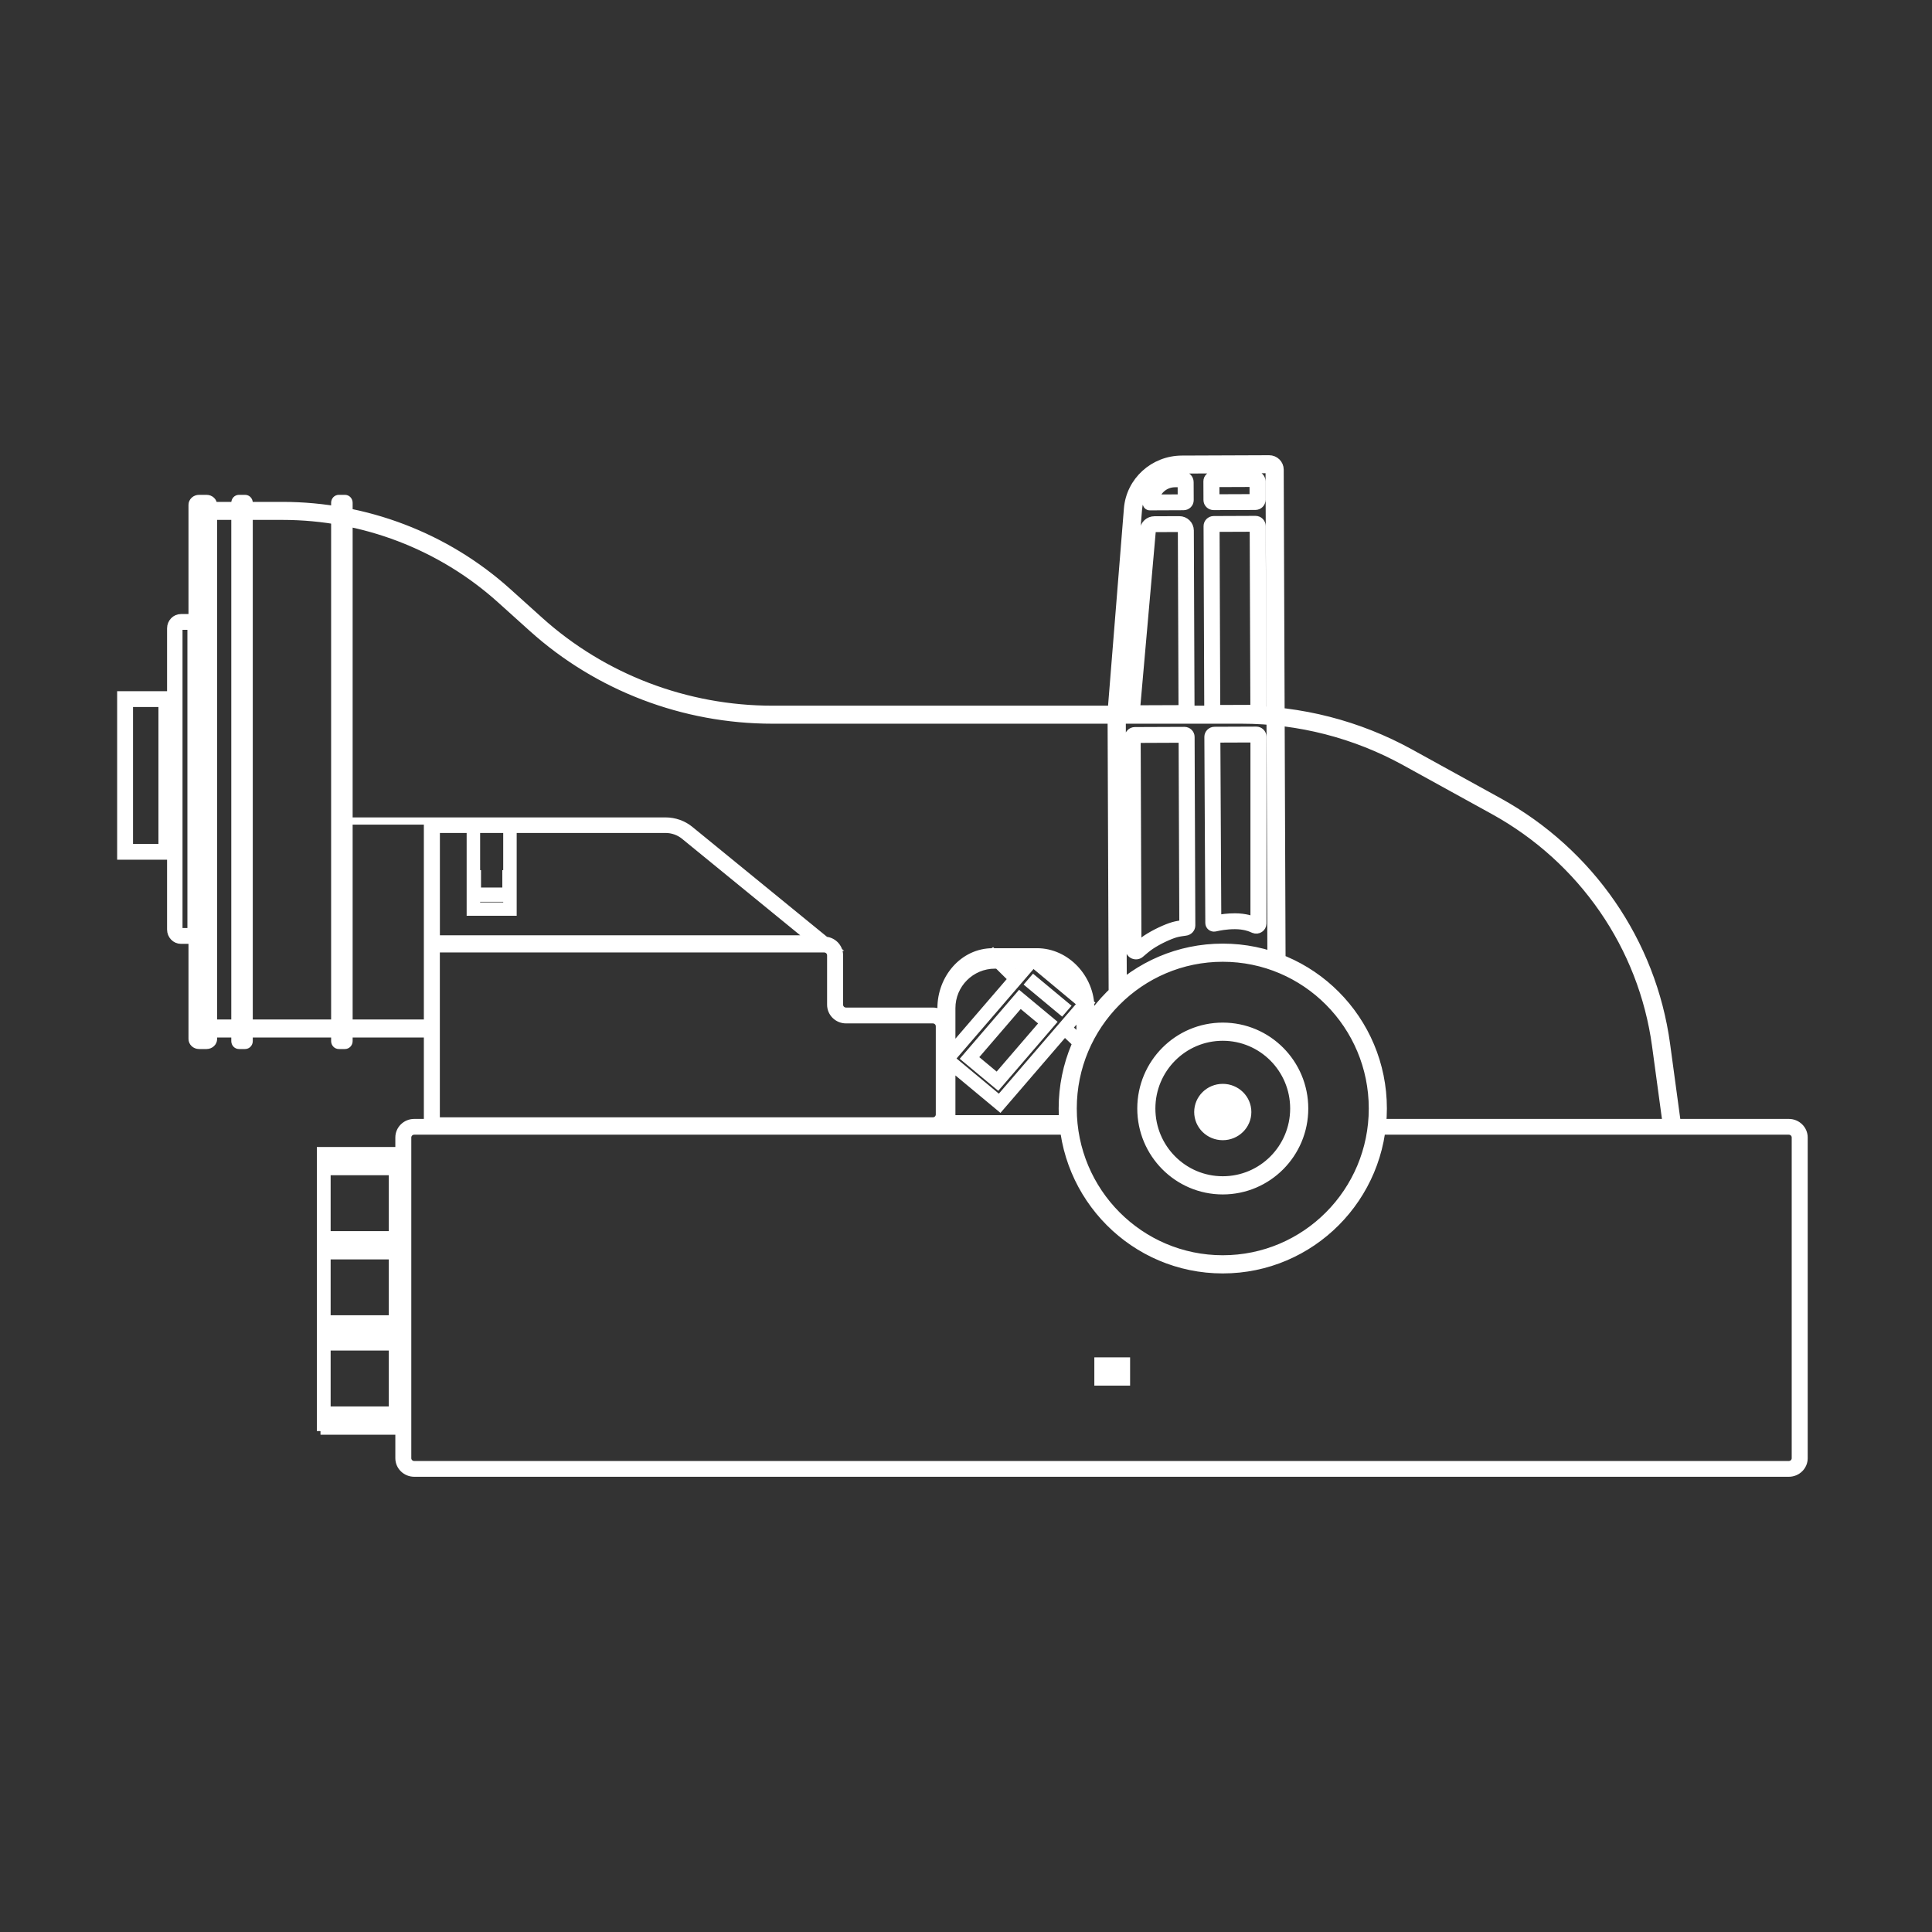 <svg width="80" height="80" viewBox="0 0 80 80" fill="none" xmlns="http://www.w3.org/2000/svg">
<rect x="0" y="0" width="80" height="80" fill="#333333" stroke="none"/>
<g clip-path="url(#clip0_708_232)">
<path fill-rule="evenodd" clip-rule="evenodd" d="M34.761 39.557C34.761 39.212 34.477 38.933 34.126 38.933L17.701 38.933L17.701 46.772L38.627 46.772C38.977 46.772 39.261 46.493 39.261 46.148L39.261 42.495C39.261 42.15 38.977 41.871 38.627 41.871L35.032 41.871C34.882 41.871 34.761 41.751 34.761 41.603L34.761 39.557ZM34.126 39.289C34.276 39.289 34.398 39.409 34.398 39.557L34.398 41.603C34.398 41.948 34.682 42.227 35.032 42.227L38.627 42.227C38.777 42.227 38.899 42.347 38.899 42.495L38.899 46.148C38.899 46.296 38.777 46.416 38.627 46.416L18.063 46.416L18.063 39.289L34.126 39.289Z" fill="white"/>
<path fill-rule="evenodd" clip-rule="evenodd" d="M13.541 48.487L16.249 48.487L16.249 58.995L13.541 58.995L13.541 48.487ZM16.52 48.224L16.52 59.258L13.271 59.258L13.271 48.224L16.52 48.224Z" fill="white"/>
<path fill-rule="evenodd" clip-rule="evenodd" d="M13.271 48.514L16.52 48.514L16.52 47.644L13.271 47.644L13.271 48.514Z" fill="white"/>
<path fill-rule="evenodd" clip-rule="evenodd" d="M13.271 51.999L16.52 51.999L16.52 51.128L13.271 51.128L13.271 51.999Z" fill="white"/>
<path fill-rule="evenodd" clip-rule="evenodd" d="M13.271 55.773L16.52 55.773L16.52 54.612L13.271 54.612L13.271 55.773Z" fill="white"/>
<path fill-rule="evenodd" clip-rule="evenodd" d="M13.271 59.258L16.52 59.258L16.52 58.387L13.271 58.387L13.271 59.258Z" fill="white"/>
<path fill-rule="evenodd" clip-rule="evenodd" d="M47.242 45.901C47.242 47.783 48.76 49.309 50.632 49.309C52.505 49.309 54.023 47.783 54.023 45.901C54.023 44.02 52.505 42.494 50.632 42.494C48.76 42.494 47.242 44.02 47.242 45.901ZM50.632 52.127C47.211 52.127 44.437 49.34 44.437 45.901C44.437 42.463 47.211 39.675 50.632 39.675C54.054 39.675 56.828 42.463 56.828 45.901C56.828 49.34 54.054 52.127 50.632 52.127ZM47.692 45.901C47.692 47.533 49.008 48.856 50.632 48.856C52.256 48.856 53.573 47.533 53.573 45.901C53.573 44.269 52.256 42.946 50.632 42.946C49.008 42.946 47.692 44.269 47.692 45.901ZM43.987 45.901C43.987 49.59 46.962 52.58 50.632 52.58C54.302 52.58 57.278 49.59 57.278 45.901C57.278 42.213 54.302 39.223 50.632 39.223C46.962 39.223 43.987 42.213 43.987 45.901Z" fill="white"/>
<path fill-rule="evenodd" clip-rule="evenodd" d="M57.111 46.482L74.07 46.482C74.42 46.482 74.703 46.759 74.703 47.1L74.703 60.382C74.703 60.723 74.42 61 74.07 61L17.153 61C16.803 61 16.52 60.723 16.52 60.382L16.52 47.1C16.52 46.759 16.803 46.482 17.153 46.482L44.215 46.482L44.215 46.835L17.153 46.835C17.003 46.835 16.881 46.954 16.881 47.1L16.881 60.382C16.881 60.528 17.003 60.647 17.153 60.647L74.07 60.647C74.22 60.647 74.341 60.528 74.341 60.382L74.341 47.1C74.341 46.954 74.22 46.835 74.07 46.835L57.111 46.835L57.111 46.482Z" fill="white"/>
<path d="M49.599 46.047C49.599 46.608 50.061 47.063 50.632 47.063C51.203 47.063 51.666 46.608 51.666 46.047C51.666 45.485 51.203 45.03 50.632 45.03C50.061 45.03 49.599 45.485 49.599 46.047Z" fill="white"/>
<path fill-rule="evenodd" clip-rule="evenodd" d="M61.843 33.575C65.513 35.597 68 39.2 68.557 43.3L69.014 46.666L69.463 46.607L69.006 43.241C68.43 39.002 65.859 35.277 62.065 33.186L58.394 31.163C56.262 29.988 53.858 29.371 51.414 29.371L31.986 29.371C28.418 29.371 24.979 28.058 22.347 25.689L21.023 24.497C18.475 22.204 15.145 20.932 11.691 20.932L7.971 20.932L7.971 42.81L17.771 42.81L17.771 42.365L8.424 42.365L8.424 21.378L11.691 21.378C15.032 21.378 18.253 22.608 20.717 24.826L22.041 26.018C24.756 28.461 28.304 29.817 31.986 29.817L51.414 29.817C53.781 29.817 56.108 30.414 58.172 31.552L61.843 33.575Z" fill="white"/>
<path fill-rule="evenodd" clip-rule="evenodd" d="M7.493 25.93L7.91 25.93L7.91 38.578L7.493 38.578C7.447 38.578 7.408 38.539 7.408 38.49L7.408 26.019C7.408 25.97 7.447 25.93 7.493 25.93ZM8.25 25.576L8.25 38.933L7.493 38.933C7.259 38.933 7.068 38.734 7.068 38.49L7.068 26.019C7.068 25.774 7.259 25.576 7.493 25.576L8.25 25.576Z" fill="white"/>
<path d="M8.841 20.907C8.841 20.76 8.712 20.64 8.553 20.64L8.242 20.64C8.083 20.64 7.955 20.76 7.955 20.907L7.955 43.021C7.955 43.168 8.083 43.288 8.242 43.288L8.553 43.288C8.712 43.288 8.841 43.168 8.841 43.021L8.841 20.907Z" fill="white"/>
<path fill-rule="evenodd" clip-rule="evenodd" d="M8.457 20.997L8.457 42.932L8.338 42.932L8.338 20.997L8.457 20.997ZM8.553 20.64C8.712 20.64 8.841 20.76 8.841 20.907L8.841 43.021C8.841 43.168 8.712 43.288 8.553 43.288L8.242 43.288C8.083 43.288 7.955 43.168 7.955 43.021L7.955 20.907C7.955 20.76 8.083 20.64 8.242 20.64L8.553 20.64Z" fill="white"/>
<path d="M10.317 20.818C10.317 20.72 10.242 20.64 10.15 20.64L9.894 20.64C9.801 20.64 9.727 20.72 9.727 20.818L9.727 43.11C9.727 43.208 9.801 43.288 9.894 43.288L10.15 43.288C10.242 43.288 10.317 43.208 10.317 43.11L10.317 20.818Z" fill="white"/>
<path fill-rule="evenodd" clip-rule="evenodd" d="M10.15 20.64C10.242 20.64 10.317 20.72 10.317 20.818L10.317 43.11C10.317 43.208 10.242 43.288 10.15 43.288L9.894 43.288C9.801 43.288 9.727 43.208 9.727 43.11L9.727 20.818C9.727 20.72 9.801 20.64 9.894 20.64L10.15 20.64Z" fill="white"/>
<path d="M14.452 20.819C14.452 20.72 14.377 20.64 14.285 20.64L14.028 20.64C13.936 20.64 13.861 20.72 13.861 20.819L13.861 43.109C13.861 43.208 13.936 43.288 14.028 43.288L14.285 43.288C14.377 43.288 14.452 43.208 14.452 43.109L14.452 20.819Z" fill="white"/>
<path fill-rule="evenodd" clip-rule="evenodd" d="M14.285 20.64C14.377 20.64 14.452 20.72 14.452 20.819L14.452 43.109C14.452 43.208 14.377 43.288 14.285 43.288L14.028 43.288C13.936 43.288 13.861 43.208 13.861 43.109L13.861 20.819C13.861 20.72 13.936 20.64 14.028 20.64L14.285 20.64Z" fill="white"/>
<path fill-rule="evenodd" clip-rule="evenodd" d="M5.358 29.126L6.711 29.126L6.711 35.093L5.358 35.093L5.358 29.126ZM7.068 28.77L7.068 35.448L5.001 35.448L5.001 28.77L7.068 28.77Z" fill="white"/>
<path fill-rule="evenodd" clip-rule="evenodd" d="M44.007 46.772C44 46.772 43.994 46.772 43.987 46.772L38.966 46.772L38.966 41.745C38.966 40.512 39.876 39.413 41.108 39.413L42.937 39.413C44.169 39.413 45.168 40.512 45.168 41.745L45.168 42.321C45.017 42.537 44.877 42.763 44.752 42.997L44.722 42.706L44.722 41.745C44.722 40.759 43.923 39.96 42.937 39.96L41.197 39.96C40.212 39.96 39.412 40.759 39.412 41.745L39.412 46.326L43.977 46.326C43.982 46.476 43.992 46.625 44.007 46.772Z" fill="white"/>
<path d="M46.645 56.354L45.464 56.354L45.464 57.225L46.645 57.225L46.645 56.354Z" fill="white"/>
<path fill-rule="evenodd" clip-rule="evenodd" d="M19.731 34.252L20.987 34.252L20.987 35.884L20.987 37.516L19.731 37.516L19.731 34.252ZM21.245 33.997L21.245 37.771L19.473 37.771L19.473 33.997L21.245 33.997Z" fill="white"/>
<path d="M19.768 36.9L19.768 37.191L20.95 37.191L20.95 36.9L19.768 36.9Z" fill="white"/>
<path fill-rule="evenodd" clip-rule="evenodd" d="M18.065 38.879L18.065 34.341L27.558 34.341C27.843 34.341 28.118 34.438 28.333 34.613L33.557 38.879L18.065 38.879ZM34.536 39.223L28.571 34.353C28.29 34.123 27.93 33.997 27.558 33.997L17.701 33.997L17.701 39.223L34.536 39.223Z" fill="white"/>
<path d="M44.158 41.662L42.793 40.527L42.599 40.752L43.964 41.887L44.158 41.662Z" fill="white"/>
<path fill-rule="evenodd" clip-rule="evenodd" d="M42.248 41.571L43.198 42.361L41.287 44.582L40.337 43.792L42.248 41.571ZM43.581 42.329L41.319 44.959L39.954 43.824L42.216 41.194L43.581 42.329Z" fill="white"/>
<path fill-rule="evenodd" clip-rule="evenodd" d="M42.779 39.916L44.761 41.565L41.378 45.496L39.395 43.847L42.779 39.916ZM45.145 41.534L41.41 45.873L39.012 43.879L42.747 39.54L45.145 41.534Z" fill="white"/>
<path fill-rule="evenodd" clip-rule="evenodd" d="M40.903 39.557L42.038 40.68L42.23 40.492L41.108 39.413L40.903 39.557Z" fill="white"/>
<path fill-rule="evenodd" clip-rule="evenodd" d="M44.174 42.474L44.745 43.015L44.557 43.208L43.985 42.667L44.174 42.474Z" fill="white"/>
<path fill-rule="evenodd" clip-rule="evenodd" d="M46.057 41.277L46.012 29.479L46.688 21.067C46.78 19.911 47.759 19.018 48.938 19.014L52.551 19C52.801 18.999 53.005 19.198 53.006 19.444L53.083 39.765C52.934 39.706 52.783 39.652 52.63 39.604L52.553 19.445L48.94 19.459C47.996 19.463 47.213 20.177 47.139 21.102L46.466 29.495L46.509 40.867C46.353 40.996 46.203 41.133 46.057 41.277Z" fill="white"/>
<path fill-rule="evenodd" clip-rule="evenodd" d="M47.059 29.354L47.711 21.965C47.715 21.919 47.755 21.884 47.801 21.884L48.831 21.88C48.881 21.88 48.922 21.919 48.922 21.968L48.95 29.347L47.059 29.354ZM47.35 21.934C47.371 21.705 47.566 21.528 47.8 21.527L48.83 21.523C49.08 21.522 49.283 21.721 49.284 21.967L49.313 29.435C49.313 29.582 49.192 29.703 49.042 29.703L46.961 29.711C46.801 29.712 46.675 29.577 46.689 29.421L47.35 21.934Z" fill="white"/>
<path fill-rule="evenodd" clip-rule="evenodd" d="M47.859 20.625C47.954 20.281 48.273 20.028 48.653 20.026L48.914 20.025L48.916 20.621L47.859 20.625ZM47.468 20.843C47.465 20.198 47.995 19.672 48.652 19.67L48.973 19.669C49.14 19.668 49.276 19.8 49.276 19.964L49.279 20.709C49.28 20.857 49.159 20.977 49.008 20.977L47.611 20.983C47.532 20.983 47.468 20.921 47.468 20.843Z" fill="white"/>
<path fill-rule="evenodd" clip-rule="evenodd" d="M50.35 21.874L51.897 21.868L51.925 29.336L50.378 29.342L50.35 21.874ZM49.987 21.786C49.986 21.639 50.108 21.518 50.258 21.518L51.986 21.511C52.136 21.511 52.258 21.63 52.259 21.777L52.288 29.423C52.288 29.571 52.167 29.691 52.017 29.692L50.289 29.698C50.139 29.699 50.017 29.58 50.016 29.432L49.987 21.786Z" fill="white"/>
<path fill-rule="evenodd" clip-rule="evenodd" d="M50.343 20.02L51.89 20.014L51.892 20.61L50.345 20.616L50.343 20.02ZM49.98 19.932C49.979 19.784 50.101 19.664 50.251 19.663L51.979 19.657C52.129 19.656 52.251 19.775 52.252 19.923L52.255 20.697C52.255 20.845 52.134 20.965 51.984 20.966L50.256 20.972C50.106 20.973 49.983 20.854 49.983 20.706L49.98 19.932Z" fill="white"/>
<path fill-rule="evenodd" clip-rule="evenodd" d="M50.383 30.6L51.928 30.594L51.928 38.108C51.866 38.081 51.573 37.968 51.137 37.968C50.836 37.968 50.59 38.004 50.421 38.036L50.383 30.6ZM50.311 38.423C50.181 38.449 50.06 38.351 50.059 38.221L50.02 30.512C50.02 30.365 50.141 30.244 50.291 30.244L52.018 30.237C52.168 30.236 52.291 30.356 52.291 30.504L52.291 38.242C52.291 38.433 52.093 38.563 51.913 38.489L51.792 38.438L51.787 38.436L51.785 38.435C51.753 38.422 51.51 38.325 51.137 38.325C50.77 38.325 50.495 38.384 50.348 38.415C50.334 38.418 50.322 38.421 50.311 38.423Z" fill="white"/>
<path fill-rule="evenodd" clip-rule="evenodd" d="M47.083 30.613L48.954 30.605L48.983 38.249C48.858 38.266 48.708 38.291 48.581 38.327C48.29 38.41 47.793 38.638 47.44 38.877C47.34 38.945 47.226 39.035 47.115 39.128L47.083 30.613ZM46.72 30.525C46.72 30.377 46.841 30.257 46.991 30.256L49.044 30.248C49.194 30.248 49.316 30.367 49.316 30.515L49.346 38.319C49.346 38.461 49.235 38.578 49.092 38.595C48.961 38.611 48.803 38.635 48.683 38.669C48.432 38.741 47.969 38.951 47.646 39.171C47.526 39.252 47.373 39.378 47.228 39.505C47.048 39.662 46.755 39.54 46.754 39.303L46.72 30.525Z" fill="white"/>
<path d="M16.52 59.258L16.52 48.224L13.271 48.224L13.271 59.258M16.52 59.258L13.271 59.258M16.52 59.258L16.52 58.387L13.271 58.387L13.271 59.258M41.108 39.413C39.876 39.413 38.966 40.512 38.966 41.745L38.966 46.772L43.987 46.772C43.994 46.772 44 46.772 44.007 46.772C43.992 46.625 43.982 46.476 43.977 46.326L39.412 46.326L39.412 41.745C39.412 40.759 40.212 39.96 41.197 39.96L42.937 39.96C43.923 39.96 44.722 40.759 44.722 41.745L44.722 42.706L44.752 42.997C44.877 42.763 45.017 42.537 45.168 42.321L45.168 41.745C45.168 40.512 44.169 39.413 42.937 39.413L41.108 39.413ZM41.108 39.413L42.23 40.492L42.038 40.68L40.903 39.557L41.108 39.413ZM17.701 33.997L14.452 33.997M17.701 33.997L27.558 33.997C27.93 33.997 28.29 34.123 28.571 34.353L34.536 39.223L17.701 39.223L17.701 33.997ZM19.768 36.9L19.768 37.191L20.95 37.191L20.95 36.9M19.768 36.9L20.95 36.9M19.768 36.9L19.768 36.029M20.95 36.9L20.95 36.029M34.126 38.933C34.477 38.933 34.761 39.212 34.761 39.557L34.761 41.603C34.761 41.751 34.882 41.871 35.032 41.871L38.627 41.871C38.977 41.871 39.261 42.15 39.261 42.495L39.261 46.148C39.261 46.493 38.977 46.772 38.627 46.772L17.701 46.772L17.701 38.933L34.126 38.933ZM34.398 39.557C34.398 39.409 34.276 39.289 34.126 39.289L18.063 39.289L18.063 46.416L38.627 46.416C38.777 46.416 38.899 46.296 38.899 46.148L38.899 42.495C38.899 42.347 38.777 42.227 38.627 42.227L35.032 42.227C34.682 42.227 34.398 41.948 34.398 41.603L34.398 39.557ZM16.249 48.487L13.541 48.487L13.541 58.995L16.249 58.995L16.249 48.487ZM16.52 48.514L13.271 48.514L13.271 47.644L16.52 47.644L16.52 48.514ZM16.52 51.999L13.271 51.999L13.271 51.128L16.52 51.128L16.52 51.999ZM16.52 55.773L13.271 55.773L13.271 54.612L16.52 54.612L16.52 55.773ZM50.632 49.309C48.76 49.309 47.242 47.783 47.242 45.901C47.242 44.02 48.76 42.494 50.632 42.494C52.505 42.494 54.023 44.02 54.023 45.901C54.023 47.783 52.505 49.309 50.632 49.309ZM44.437 45.901C44.437 49.34 47.211 52.127 50.632 52.127C54.054 52.127 56.828 49.34 56.828 45.901C56.828 42.463 54.054 39.675 50.632 39.675C47.211 39.675 44.437 42.463 44.437 45.901ZM50.632 48.856C49.008 48.856 47.692 47.533 47.692 45.901C47.692 44.269 49.008 42.946 50.632 42.946C52.256 42.946 53.573 44.269 53.573 45.901C53.573 47.533 52.256 48.856 50.632 48.856ZM50.632 52.58C46.962 52.58 43.987 49.59 43.987 45.901C43.987 42.213 46.962 39.223 50.632 39.223C54.302 39.223 57.278 42.213 57.278 45.901C57.278 49.59 54.302 52.58 50.632 52.58ZM74.07 46.482L57.111 46.482L57.111 46.835L74.07 46.835C74.22 46.835 74.341 46.954 74.341 47.1L74.341 60.382C74.341 60.528 74.22 60.647 74.07 60.647L17.153 60.647C17.003 60.647 16.881 60.528 16.881 60.382L16.881 47.1C16.881 46.954 17.003 46.835 17.153 46.835L44.215 46.835L44.215 46.482L17.153 46.482C16.803 46.482 16.52 46.759 16.52 47.1L16.52 60.382C16.52 60.723 16.803 61 17.153 61L74.07 61C74.42 61 74.703 60.723 74.703 60.382L74.703 47.1C74.703 46.759 74.42 46.482 74.07 46.482ZM49.599 46.047C49.599 46.608 50.061 47.063 50.632 47.063C51.203 47.063 51.666 46.608 51.666 46.047C51.666 45.485 51.203 45.03 50.632 45.03C50.061 45.03 49.599 45.485 49.599 46.047ZM68.557 43.3C68 39.2 65.513 35.597 61.843 33.575L58.172 31.552C56.108 30.414 53.781 29.817 51.414 29.817L31.986 29.817C28.304 29.817 24.756 28.461 22.041 26.018L20.717 24.826C18.253 22.608 15.032 21.378 11.691 21.378L8.424 21.378L8.424 42.365L17.771 42.365L17.771 42.81L7.971 42.81L7.971 20.932L11.691 20.932C15.145 20.932 18.475 22.204 21.023 24.497L22.347 25.689C24.979 28.058 28.418 29.371 31.986 29.371L51.414 29.371C53.858 29.371 56.262 29.988 58.394 31.163L62.065 33.186C65.859 35.277 68.43 39.002 69.006 43.241L69.463 46.607L69.014 46.666L68.557 43.3ZM7.91 25.93L7.493 25.93C7.447 25.93 7.408 25.97 7.408 26.019L7.408 38.49C7.408 38.539 7.447 38.578 7.493 38.578L7.91 38.578L7.91 25.93ZM8.25 25.576L7.493 25.576C7.259 25.576 7.068 25.774 7.068 26.019L7.068 38.49C7.068 38.734 7.259 38.933 7.493 38.933L8.25 38.933L8.25 25.576ZM8.553 43.288L8.242 43.288C8.083 43.288 7.955 43.168 7.955 43.021L7.955 20.907C7.955 20.76 8.083 20.64 8.242 20.64L8.553 20.64C8.712 20.64 8.841 20.76 8.841 20.907L8.841 43.021C8.841 43.168 8.712 43.288 8.553 43.288ZM8.457 42.932L8.457 20.997L8.338 20.997L8.338 42.932L8.457 42.932ZM10.15 43.288L9.894 43.288C9.801 43.288 9.727 43.208 9.727 43.11L9.727 20.818C9.727 20.72 9.801 20.64 9.894 20.64L10.15 20.64C10.242 20.64 10.317 20.72 10.317 20.818L10.317 43.11C10.317 43.208 10.242 43.288 10.15 43.288ZM14.285 43.288L14.028 43.288C13.936 43.288 13.861 43.208 13.861 43.109L13.861 20.819C13.861 20.72 13.936 20.64 14.028 20.64L14.285 20.64C14.377 20.64 14.452 20.72 14.452 20.819L14.452 43.109C14.452 43.208 14.377 43.288 14.285 43.288ZM6.711 29.126L5.358 29.126L5.358 35.093L6.711 35.093L6.711 29.126ZM7.068 28.77L5.001 28.77L5.001 35.448L7.068 35.448L7.068 28.77ZM46.645 56.354L45.464 56.354L45.464 57.225L46.645 57.225L46.645 56.354ZM20.987 34.252L19.731 34.252L19.731 37.516L20.987 37.516L20.987 35.884L20.987 34.252ZM21.245 33.997L19.473 33.997L19.473 37.771L21.245 37.771L21.245 33.997ZM18.065 34.341L18.065 38.879L33.557 38.879L28.333 34.613C28.118 34.438 27.843 34.341 27.558 34.341L18.065 34.341ZM44.158 41.662L42.793 40.527L42.599 40.752L43.964 41.887L44.158 41.662ZM43.198 42.361L42.248 41.571L40.337 43.792L41.287 44.582L43.198 42.361ZM43.581 42.329L42.216 41.194L39.954 43.824L41.319 44.959L43.581 42.329ZM44.761 41.565L42.779 39.916L39.395 43.847L41.378 45.496L44.761 41.565ZM45.145 41.534L42.747 39.54L39.012 43.879L41.41 45.873L45.145 41.534ZM44.745 43.015L44.174 42.474L43.985 42.667L44.557 43.208L44.745 43.015ZM46.057 41.277C46.203 41.133 46.353 40.996 46.509 40.867L46.466 29.495L47.139 21.102C47.213 20.177 47.996 19.463 48.94 19.459L52.553 19.445L52.63 39.604C52.783 39.652 52.934 39.706 53.083 39.765L53.006 19.444C53.005 19.198 52.801 18.999 52.551 19L48.938 19.014C47.759 19.018 46.78 19.911 46.688 21.067L46.012 29.479L46.057 41.277ZM47.711 21.965L47.059 29.354L48.95 29.347L48.922 21.968C48.922 21.919 48.881 21.88 48.831 21.88L47.801 21.884C47.755 21.884 47.715 21.919 47.711 21.965ZM47.8 21.527C47.566 21.528 47.371 21.705 47.35 21.934L46.689 29.421C46.675 29.577 46.801 29.712 46.961 29.711L49.042 29.703C49.192 29.703 49.313 29.582 49.313 29.435L49.284 21.967C49.283 21.721 49.08 21.522 48.83 21.523L47.8 21.527ZM48.653 20.026C48.273 20.028 47.954 20.281 47.859 20.625L48.916 20.621L48.914 20.025L48.653 20.026ZM48.652 19.67C47.995 19.672 47.465 20.198 47.468 20.843C47.468 20.921 47.532 20.983 47.611 20.983L49.008 20.977C49.159 20.977 49.28 20.857 49.279 20.709L49.276 19.964C49.276 19.8 49.14 19.668 48.973 19.669L48.652 19.67ZM51.897 21.868L50.35 21.874L50.378 29.342L51.925 29.336L51.897 21.868ZM50.258 21.518C50.108 21.518 49.986 21.639 49.987 21.786L50.016 29.432C50.017 29.58 50.139 29.699 50.289 29.698L52.017 29.692C52.167 29.691 52.288 29.571 52.288 29.423L52.259 21.777C52.258 21.63 52.136 21.511 51.986 21.511L50.258 21.518ZM51.89 20.014L50.343 20.02L50.345 20.616L51.892 20.61L51.89 20.014ZM50.251 19.663C50.101 19.664 49.979 19.784 49.98 19.932L49.983 20.706C49.983 20.854 50.106 20.973 50.256 20.972L51.984 20.966C52.134 20.965 52.255 20.845 52.255 20.697L52.252 19.923C52.251 19.775 52.129 19.656 51.979 19.657L50.251 19.663ZM51.928 30.594L50.383 30.6L50.421 38.036C50.59 38.004 50.836 37.968 51.137 37.968C51.573 37.968 51.866 38.081 51.928 38.108L51.928 30.594ZM50.059 38.221C50.06 38.351 50.181 38.449 50.311 38.423C50.322 38.421 50.334 38.418 50.348 38.415C50.495 38.384 50.77 38.325 51.137 38.325C51.51 38.325 51.753 38.422 51.785 38.435L51.787 38.436L51.792 38.438L51.913 38.489C52.093 38.563 52.291 38.433 52.291 38.242L52.291 30.504C52.291 30.356 52.168 30.236 52.018 30.237L50.291 30.244C50.141 30.244 50.02 30.365 50.02 30.512L50.059 38.221ZM48.954 30.605L47.083 30.613L47.115 39.128C47.226 39.035 47.34 38.945 47.44 38.877C47.793 38.638 48.29 38.41 48.581 38.327C48.708 38.291 48.858 38.266 48.983 38.249L48.954 30.605ZM46.991 30.256C46.841 30.257 46.72 30.377 46.72 30.525L46.754 39.303C46.755 39.54 47.048 39.662 47.228 39.505C47.373 39.378 47.526 39.252 47.646 39.171C47.969 38.951 48.432 38.741 48.683 38.669C48.803 38.635 48.961 38.611 49.092 38.595C49.235 38.578 49.346 38.461 49.346 38.319L49.316 30.515C49.316 30.367 49.194 30.248 49.044 30.248L46.991 30.256Z" stroke="white" stroke-width="0.3"/>
</g>
<defs>
<clipPath id="clip0_708_232">
<rect width="80" height="80" fill="white"/>
</clipPath>
</defs>
</svg>
